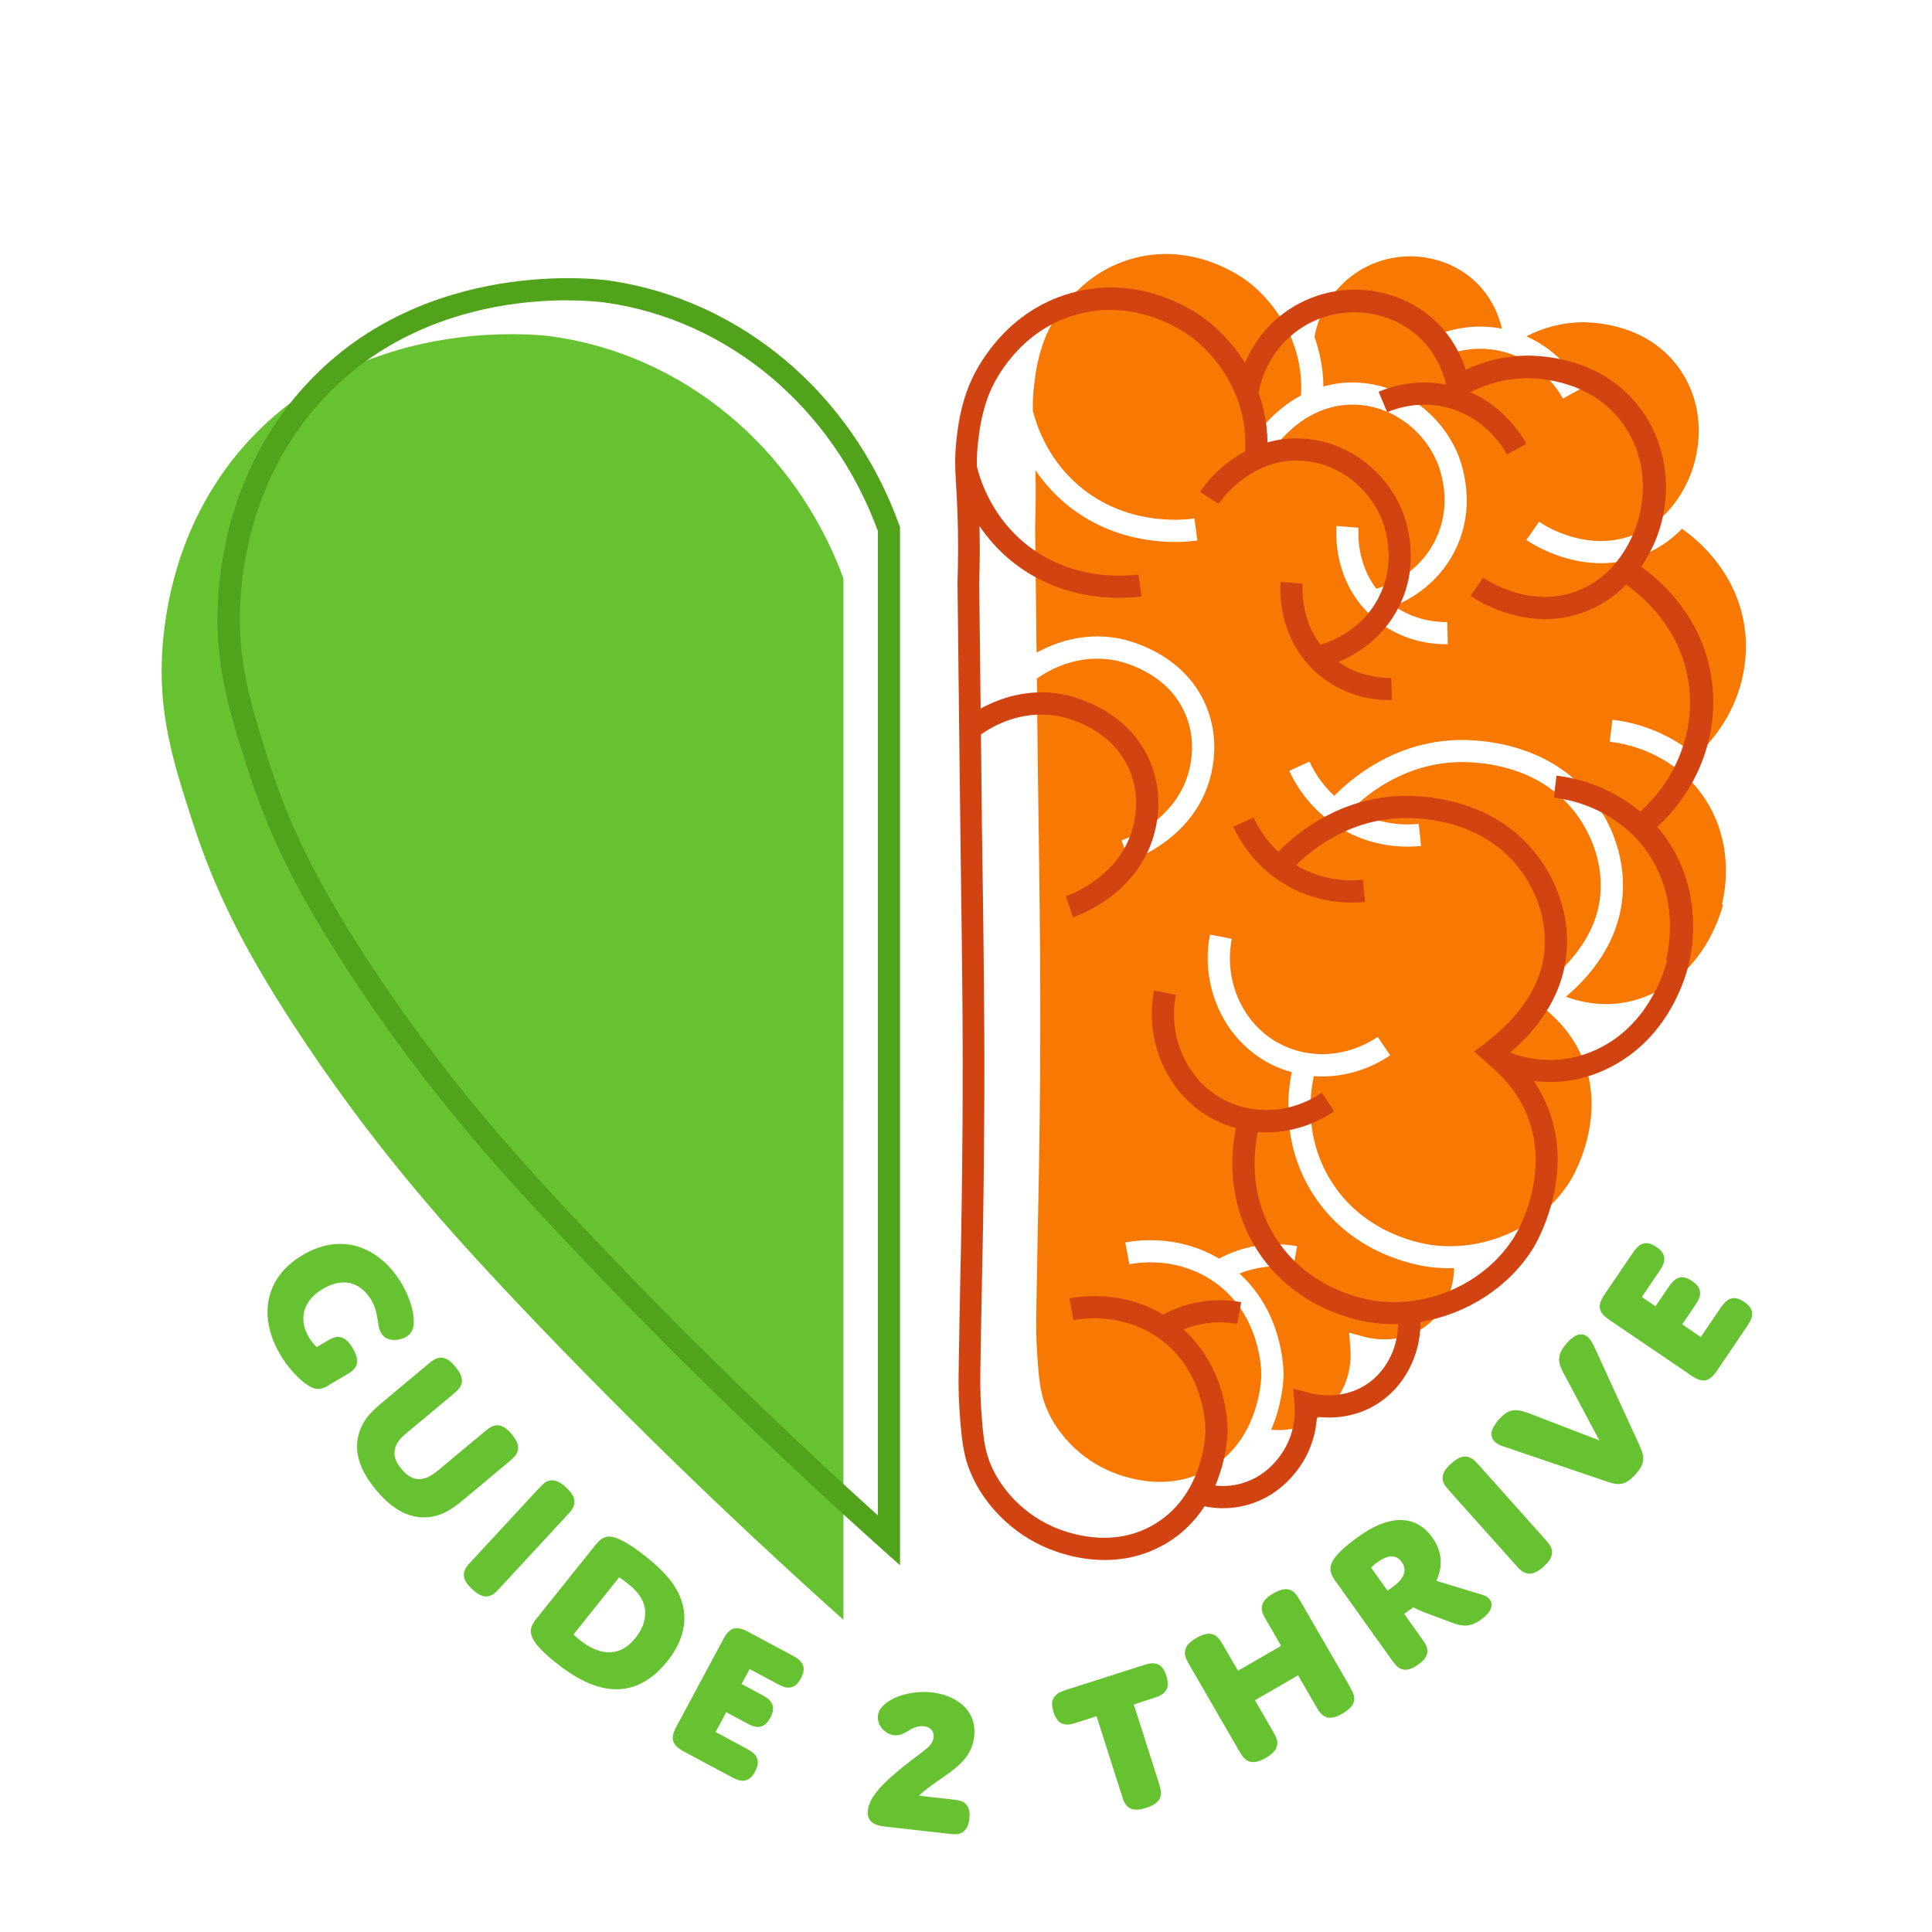 <?xml version="1.0" encoding="UTF-8"?>
<svg xmlns="http://www.w3.org/2000/svg" id="Layer_2" viewBox="0 0 173.79 173.79">
  <defs>
    <style>.cls-1{fill:none;}.cls-2{fill:#67c231;}.cls-3{fill:#f77803;}.cls-4{fill:#d14411;}.cls-5{fill:#51a31b;}</style>
  </defs>
  <g id="Layer_1-2">
    <rect class="cls-1" x="0" y="0" width="173.79" height="173.79" rx="86.89" ry="86.89"></rect>
    <path class="cls-3" d="m155,81.32c-.21.85-1.44,5.19-5.39,7.55-1.41.84-2.72,1.17-3.37,1.29-2.18.4-4.08-.02-5.38-.5,1.07-.93,4.64-4.01,5.08-8.94.38-4.17-1.5-7.33-2.66-8.84-3.97-5.19-10.4-5.37-12.27-5.31-5.52.19-9.32,3.31-10.99,5.02-1.2-1.12-1.88-2.33-2.23-3.08l-1.82.83c.58,1.27,1.98,3.66,4.82,5.28,2.19,1.26,4.34,1.54,5.85,1.54.46,0,.86-.03,1.19-.06l-.21-1.99c-1.17.12-3.47.13-5.84-1.23-.05-.03-.11-.06-.16-.09,1.55-1.53,4.81-4.07,9.45-4.23,1.64-.06,7.23.1,10.62,4.53.98,1.28,2.57,3.95,2.26,7.44-.4,4.39-4.01,7.23-5.26,8.24-.17.14-.34.26-.49.38-.22.16-.41.3-.57.4.51.46,1.03.91,1.54,1.37l.3.27c1.21,1.08,2.15,2.34,2.78,3.75,2.47,5.52-.82,10.99-.96,11.22-2.49,4.05-7.42,6.41-12.27,5.86-1.05-.12-6.43-.97-9.43-6.02-2.2-3.7-1.78-7.47-1.41-9.2.25.02.51.03.76.03,2.12,0,4.25-.64,6.11-1.9l-1.12-1.66c-2.7,1.82-6.08,2.06-8.81.62-3.29-1.72-5.06-5.61-4.32-9.44l-1.96-.38c-.91,4.69,1.29,9.46,5.35,11.59.65.34,1.32.6,2.01.79h0c-.42,2.06-.84,6.34,1.66,10.56,3.48,5.87,9.71,6.85,10.92,6.98.54.06,1.07.09,1.61.09.14,0,.27,0,.41,0-.05,2.3-1.18,4.41-3.02,5.53-2.11,1.29-4.39.82-5.05.64l-1.37-.37.11,1.41c.07.93,0,2.35-.76,3.79-.41.77-1.61,2.65-3.97,3.32-.87.25-1.69.28-2.39.2,1.07-2.5,1.11-4.75,1.11-4.91,0-.61-.07-5.61-3.97-9.13.55-.22,1.13-.39,1.71-.5,1.03-.19,2.08-.19,3.12,0l.36-1.96c-1.27-.23-2.57-.23-3.84,0-1.11.2-2.18.58-3.18,1.12-3.48-2.08-7.03-1.72-8.44-1.46l.37,1.96c1.25-.23,4.5-.55,7.56,1.54,4.32,2.95,4.31,8.19,4.31,8.41,0,.24-.11,5.94-4.83,8.55-3.65,2.02-7.47.71-8.95.05-2.89-1.29-5.21-3.93-5.92-6.71-.3-1.17-.4-2.76-.48-4.04-.09-1.44-.08-2.47-.05-4.18.05-2.81.09-5.12.12-6.78.11-4.73.18-9.55.21-14.34.06-8.52-.05-15.97-.15-23.18-.04-2.81-.08-5.47-.1-8.13-.01-1.29-.03-2.58-.04-3.87,1.08-.77,3.65-2.24,6.92-1.66.49.08,4.82.95,6.46,4.91.92,2.21.53,4.3.22,5.35-1.25,4.2-5.5,5.79-5.98,5.95l.66,1.89c.95-.33,5.74-2.23,7.24-7.27.39-1.3.87-3.9-.29-6.69-2.05-4.94-7.36-6.01-7.96-6.11-3.1-.55-5.68.41-7.3,1.3-.04-3.79-.08-7.58-.13-11.32.06-1.71.07-3.42.03-5.1.7,1.04,1.61,2.1,2.77,3.06,3.45,2.86,7.35,3.4,9.8,3.4.88,0,1.58-.07,2-.13l-.27-1.98c-1.38.19-6.18.54-10.25-2.83-2.78-2.3-3.87-5.24-4.28-6.84-.02-.7,0-1.34.09-2.14.12-1.06.34-3.04,1.26-5,.59-1.25,2.91-5.42,7.96-6.66,5.2-1.28,9.32,1.61,10.09,2.2.82.63,3.57,2.99,4.46,6.97.24,1.05.32,2.14.26,3.23-2.58,1.38-3.97,3.51-4.06,3.64l1.68,1.08s2.64-4.04,7.27-3.89c3.08.1,5.93,2.05,7.26,4.96.29.63,1.64,3.94-.15,7.38-1.52,2.93-4.27,3.95-5.22,4.22h0c-1.75-2.28-1.64-4.92-1.6-5.49l-1.99-.16c-.06.81-.22,4.99,3.09,8.05,2.47,2.29,5.38,2.59,6.71,2.59.08,0,.15,0,.21,0l-.05-2c-.85.02-2.87-.1-4.76-1.44,1.53-.63,3.92-2.02,5.39-4.85,2.21-4.27.55-8.35.19-9.13-1.65-3.59-5.19-6-9.02-6.12-1.07-.04-2.05.1-2.94.36,0-.96-.12-1.92-.33-2.85-.13-.57-.29-1.12-.47-1.63.59-3.18,2.81-5.77,5.83-6.78,3.05-1.02,6.47-.28,8.71,1.89,1.4,1.35,2.04,2.95,2.32,4.16-2.67-.51-4.91.16-6.06.65l.77,1.84c1.02-.43,3.1-1.05,5.54-.38,3.21.88,4.82,3.42,5.24,4.18l1.75-.96c-.45-.81-2.01-3.3-5.04-4.64,1.56-.8,3.25-1.23,4.94-1.26,1.35-.02,5.97.22,8.76,4.08,2.6,3.6,1.99,7.91.68,10.5-1.15,2.28-2.79,3.83-4.88,4.6-4.17,1.53-7.94-.95-8.36-1.24l-1.14,1.64c.39.27,3.15,2.09,6.71,2.09,1.1,0,2.27-.17,3.47-.61,1.46-.54,2.74-1.37,3.82-2.49,1.56,1.1,4.83,3.92,5.59,8.61.7,4.33-.95,8.78-4.32,11.81-1.3-1.08-2.75-1.91-4.33-2.48-1.03-.37-2.1-.63-3.2-.76l-.24,1.98c.94.11,1.87.33,2.76.65,1.58.57,3.03,1.46,4.29,2.63,0,0,.02.02.02.02.83.83,1.52,1.77,2.06,2.79,1.88,3.58,1.3,7.16.96,8.54Z"></path>
    <path class="cls-4" d="m149.07,74.38c3.81-3.48,5.66-8.57,4.86-13.53-.85-5.3-4.35-8.47-6.3-9.86.32-.47.62-.98.89-1.52,2.06-4.07,1.72-9-.85-12.57-3.35-4.65-8.81-4.93-10.41-4.91-1.85.03-3.69.46-5.41,1.27-.43-1.34-1.22-2.92-2.65-4.3-2.78-2.68-6.99-3.6-10.73-2.35-2.96.99-5.29,3.2-6.48,6.03-1.23-1.98-2.68-3.25-3.45-3.84-1.27-.97-5.85-4.01-11.78-2.55-5.91,1.45-8.6,6.3-9.29,7.75-1.07,2.26-1.31,4.45-1.44,5.63-.17,1.55-.11,2.58-.02,4.14.04.69.09,1.46.12,2.45.07,2.01.07,4.08,0,6.15v.05c.07,5.79.14,11.7.2,17.55.03,2.66.06,5.32.1,8.14.1,7.2.21,14.64.15,23.13-.03,4.78-.1,9.6-.21,14.31-.03,1.66-.08,3.97-.12,6.79-.03,1.69-.05,2.81.05,4.34.09,1.36.2,3.05.54,4.39.85,3.36,3.61,6.52,7.04,8.05,1.04.47,3.08,1.21,5.5,1.21,1.63,0,3.44-.34,5.23-1.33,1.69-.93,2.89-2.19,3.74-3.5.49.1,1.05.17,1.67.17.7,0,1.46-.09,2.26-.32,3.1-.89,4.66-3.31,5.19-4.31.67-1.28.93-2.54.99-3.59,1.37.16,3.38.09,5.34-1.11,2.49-1.52,3.99-4.37,3.98-7.43,4.16-.69,7.98-3.12,10.17-6.69.16-.27,3.98-6.61,1.08-13.08-.3-.66-.65-1.29-1.05-1.9,1.07.13,2.28.13,3.57-.1.78-.14,2.35-.53,4.03-1.54,4.52-2.69,5.97-7.41,6.31-8.79.39-1.6,1.06-5.76-1.13-9.95-.47-.89-1.04-1.73-1.7-2.5Zm.9,11.97c-.21.85-1.44,5.19-5.39,7.55-1.41.84-2.72,1.17-3.37,1.29-2.18.4-4.08-.02-5.38-.5,1.07-.93,4.64-4.01,5.08-8.94.38-4.17-1.5-7.33-2.66-8.84-3.97-5.19-10.4-5.37-12.27-5.31-5.52.19-9.32,3.31-10.99,5.02-1.2-1.12-1.88-2.33-2.23-3.08l-1.82.83c.58,1.27,1.98,3.66,4.82,5.28,2.19,1.26,4.34,1.54,5.85,1.54.46,0,.86-.03,1.19-.06l-.21-1.99c-1.17.12-3.47.13-5.84-1.23-.05-.03-.11-.06-.16-.09,1.55-1.53,4.81-4.07,9.45-4.23,1.64-.06,7.23.1,10.62,4.53.98,1.28,2.57,3.95,2.26,7.44-.4,4.39-4.01,7.23-5.26,8.24-.17.14-.34.26-.49.38-.22.16-.41.3-.57.4.51.46,1.03.91,1.54,1.37l.3.27c1.21,1.08,2.15,2.34,2.78,3.75,2.47,5.52-.82,10.99-.96,11.22-2.49,4.05-7.42,6.41-12.27,5.86-1.05-.12-6.43-.97-9.43-6.02-2.2-3.7-1.78-7.47-1.41-9.2.25.02.51.03.76.03,2.12,0,4.25-.64,6.11-1.9l-1.12-1.66c-2.7,1.82-6.08,2.06-8.81.62-3.29-1.72-5.06-5.61-4.32-9.44l-1.96-.38c-.91,4.69,1.29,9.46,5.35,11.59.65.34,1.32.6,2.01.79h0c-.42,2.06-.84,6.34,1.66,10.56,3.48,5.87,9.71,6.85,10.92,6.98.54.06,1.07.09,1.61.09.14,0,.27,0,.41,0-.05,2.3-1.18,4.41-3.02,5.53-2.11,1.29-4.39.82-5.05.64l-1.37-.37.11,1.41c.07.93,0,2.35-.76,3.79-.41.77-1.61,2.65-3.97,3.32-.87.25-1.69.28-2.39.2,1.07-2.5,1.11-4.75,1.11-4.91,0-.61-.07-5.61-3.97-9.13.55-.22,1.13-.39,1.71-.5,1.03-.19,2.08-.19,3.12,0l.36-1.96c-1.27-.23-2.57-.23-3.84,0-1.11.2-2.18.58-3.18,1.12-3.48-2.08-7.03-1.72-8.44-1.46l.37,1.96c1.25-.23,4.5-.55,7.56,1.54,4.32,2.95,4.31,8.19,4.31,8.41,0,.24-.11,5.94-4.83,8.55-3.65,2.02-7.47.71-8.95.05-2.89-1.29-5.21-3.93-5.92-6.71-.3-1.17-.4-2.76-.48-4.04-.09-1.44-.08-2.47-.05-4.18.05-2.81.09-5.12.12-6.78.11-4.73.18-9.55.21-14.34.06-8.52-.05-15.97-.15-23.18-.04-2.81-.08-5.47-.1-8.13-.01-1.29-.03-2.58-.04-3.87,1.08-.77,3.65-2.24,6.92-1.66.49.08,4.82.95,6.46,4.91.92,2.21.53,4.3.22,5.35-1.25,4.2-5.5,5.79-5.98,5.95l.66,1.89c.95-.33,5.74-2.23,7.24-7.27.39-1.3.87-3.9-.29-6.69-2.05-4.94-7.36-6.01-7.96-6.11-3.1-.55-5.68.41-7.3,1.3-.04-3.79-.08-7.58-.13-11.32.06-1.71.07-3.42.03-5.1.7,1.04,1.61,2.1,2.77,3.06,3.45,2.86,7.35,3.4,9.8,3.4.88,0,1.58-.07,2-.13l-.27-1.98c-1.38.19-6.18.54-10.25-2.83-2.78-2.3-3.87-5.24-4.28-6.84-.02-.7,0-1.34.09-2.14.12-1.06.34-3.04,1.26-5,.59-1.25,2.91-5.42,7.96-6.66,5.2-1.28,9.32,1.61,10.09,2.2.82.63,3.57,2.99,4.46,6.97.24,1.05.32,2.14.26,3.23-2.58,1.38-3.97,3.51-4.06,3.64l1.68,1.08s2.64-4.04,7.27-3.89c3.08.1,5.93,2.05,7.26,4.96.29.63,1.64,3.94-.15,7.38-1.52,2.93-4.27,3.95-5.22,4.22h0c-1.75-2.28-1.64-4.92-1.6-5.49l-1.99-.16c-.06.81-.22,4.99,3.09,8.05,2.47,2.29,5.38,2.59,6.71,2.59.08,0,.15,0,.21,0l-.05-2c-.85.02-2.87-.1-4.76-1.44,1.53-.63,3.92-2.02,5.39-4.85,2.21-4.27.55-8.35.19-9.13-1.65-3.59-5.19-6-9.02-6.12-1.07-.04-2.05.1-2.94.36,0-.96-.12-1.92-.33-2.85-.13-.57-.29-1.12-.47-1.63.59-3.18,2.81-5.77,5.83-6.78,3.05-1.02,6.47-.28,8.71,1.89,1.4,1.35,2.04,2.95,2.32,4.16-2.67-.51-4.91.16-6.06.65l.77,1.84c1.02-.43,3.1-1.05,5.54-.38,3.21.88,4.82,3.42,5.24,4.18l1.75-.96c-.45-.81-2.01-3.3-5.04-4.64,1.56-.8,3.25-1.23,4.94-1.26,1.35-.02,5.97.22,8.76,4.08,2.6,3.6,1.99,7.91.68,10.5-1.15,2.28-2.79,3.83-4.88,4.6-4.17,1.53-7.94-.95-8.36-1.24l-1.14,1.64c.39.27,3.15,2.09,6.71,2.09,1.1,0,2.27-.17,3.47-.61,1.46-.54,2.74-1.37,3.82-2.49,1.56,1.1,4.83,3.92,5.59,8.61.7,4.33-.95,8.78-4.32,11.81-1.3-1.08-2.75-1.91-4.33-2.48-1.03-.37-2.1-.63-3.2-.76l-.24,1.98c.94.11,1.87.33,2.76.65,1.58.57,3.03,1.46,4.29,2.63,0,0,.02.02.02.02.83.83,1.52,1.77,2.06,2.79,1.88,3.58,1.3,7.16.96,8.54Z"></path>
    <path class="cls-2" d="m46.02,30.06c-5.43,0-15.72,1.2-23.38,9.3-4.66,4.93-7.43,11.4-8.01,18.72-.48,6.06,1,10.64,2.72,15.94,1.94,6.01,4.56,11.27,9.03,18.14,6.67,10.25,13.25,17.7,18.82,23.63,9.57,10.2,19.88,20.26,30.67,29.92V52.02c-4.35-11.75-14.36-20.08-26.17-21.75-.19-.03-1.56-.21-3.68-.21Z"></path>
    <path class="cls-5" d="m80.97,140.81l-1.67-1.49c-10.75-9.63-21.02-19.7-30.51-29.91-5.27-5.67-11.5-12.79-17.83-22.61-4.29-6.65-6.8-11.76-8.68-17.62-1.67-5.22-3.11-9.72-2.63-15.84.58-7.37,3.35-13.9,8.03-18.9,10.67-11.4,26.41-9.3,27.07-9.21,11.84,1.69,21.87,10.13,26.15,22.02l.06.16v93.39ZM51.04,27.01c-5.08,0-14.72,1.13-21.89,8.79-4.36,4.66-6.95,10.78-7.49,17.69-.45,5.72.94,10.06,2.54,15.07,1.82,5.68,4.27,10.65,8.45,17.15,6.24,9.69,12.41,16.73,17.61,22.33,8.96,9.64,18.61,19.15,28.71,28.28V47.77c-4.07-11.11-13.44-18.98-24.5-20.55-.17-.02-1.46-.2-3.44-.2Z"></path>
    <path class="cls-2" d="m29.62,124.59c-.77.45-1.26.54-2.21-.18-.75-.57-1.61-1.54-2.23-2.61-1.86-3.17-1.54-6.81,2.07-8.92,3.85-2.26,7.18-.32,8.89,2.6.59,1,1.03,2.2,1.08,3.19.04.7-.12,1.26-.69,1.59-.6.35-1.75.49-2.24-.34-.21-.35-.25-.77-.33-1.27-.09-.6-.23-1.14-.56-1.71-.81-1.38-2.34-2.19-4.34-1.01-1.96,1.15-2.14,2.89-1.29,4.34.34.58.72.9.72.9l.75-.44c.52-.31.88-.52,1.31-.46.43.06.8.36,1.19,1.02.39.67.47,1.14.31,1.54s-.52.62-1.04.92l-1.4.82Z"></path>
    <path class="cls-2" d="m37.71,133.05c.75,0,1.33-.48,1.81-.88l3.96-3.3c.47-.39.79-.65,1.22-.66.44-.01.85.22,1.33.8.48.58.64,1.03.55,1.46-.09.43-.41.69-.87,1.08l-3.82,3.19c-1.02.85-2.12,1.77-3.82,1.75-1.25-.02-2.67-.57-4.24-2.46-1.57-1.89-1.86-3.38-1.65-4.61.28-1.67,1.39-2.59,2.41-3.44l3.82-3.19c.47-.39.79-.65,1.22-.66.44-.01.85.22,1.34.82.49.59.65,1.04.56,1.47-.09.43-.41.69-.87,1.08l-3.96,3.3c-.48.4-1.06.88-1.19,1.62-.1.51.06,1.08.61,1.73.54.65,1.08.91,1.59.91Z"></path>
    <path class="cls-2" d="m45.03,142.77c-.41.44-.69.75-1.12.82-.43.07-.87-.11-1.44-.64-.57-.52-.78-.95-.74-1.39.03-.43.32-.74.73-1.18l5.91-6.39c.41-.44.69-.75,1.12-.82.43-.07.87.11,1.44.64.57.52.78.95.74,1.39s-.32.74-.73,1.18l-5.91,6.39Z"></path>
    <path class="cls-2" d="m54.92,151.93c-1.56-.16-3.17-.96-4.99-2.42-1.22-.98-1.73-1.61-1.98-2.07-.41-.79-.15-1.26.33-1.87l5.24-6.54c.64-.8,1.15-1.09,2.39-.48.55.27,1.35.79,2.28,1.54,1.45,1.16,2.66,2.42,3.15,4,.45,1.45.32,3.31-1.32,5.36-1.73,2.16-3.59,2.63-5.1,2.48Zm-3.34-4.91s.26.26.59.52c.9.72,3.11,2.15,4.99-.2.82-1.02.99-2.02.82-2.81-.18-.8-.7-1.44-1.52-2.09-.47-.37-.77-.55-.77-.55l-4.1,5.13Z"></path>
    <path class="cls-2" d="m66.69,151.47l1.6.86c.54.29.92.49,1.12.86.2.36.18.76-.12,1.33-.3.55-.62.79-1.03.82-.41.04-.79-.17-1.33-.46l-1.6-.86-.96,1.78,2.55,1.37c.54.29.92.49,1.12.86s.18.76-.12,1.33c-.29.55-.62.78-1.03.82-.41.04-.79-.17-1.33-.46l-4.05-2.17c-1.06-.57-1.24-1.16-.69-2.19l4.26-7.94c.55-1.03,1.15-1.21,2.21-.64l3.75,2.01c.54.29.92.49,1.12.86.2.36.18.76-.12,1.33-.3.55-.62.79-1.03.82-.41.04-.79-.17-1.33-.46l-2.25-1.2-.72,1.33Z"></path>
    <path class="cls-2" d="m80.31,159.71c2.35-2.08,3.56-2.44,3.67-3.42.06-.56-.28-.95-.88-1.01-.6-.07-1.09.22-1.51.48-.4.24-.74.37-1.15.33-.9-.1-1.56-.96-1.47-1.75.08-.75.85-1.33,1.71-1.69.84-.34,1.99-.54,3.16-.41,2.13.24,4.06,1.56,3.79,3.97-.31,2.71-2.97,3.44-4.97,5.32l3.01.34c.52.06.88.1,1.18.38.25.24.43.64.35,1.35-.08.71-.35,1.06-.65,1.24-.35.21-.72.17-1.24.11l-5.68-.64c-.84-.09-1.69-.36-1.56-1.47.12-1.05,1.01-2.04,2.24-3.14Z"></path>
    <path class="cls-2" d="m104.21,160.3c.18.58.31.97.16,1.38-.15.41-.53.7-1.26.94-.74.24-1.21.21-1.57-.03-.36-.24-.49-.64-.67-1.22l-2.23-6.99-1.58.51c-.59.19-.99.32-1.4.19-.4-.11-.69-.44-.89-1.08-.21-.65-.16-1.08.1-1.4.26-.34.66-.47,1.25-.66l6.51-2.08c.59-.19.99-.32,1.4-.19.4.11.69.44.89,1.08s.16,1.08-.1,1.4c-.26.34-.66.47-1.25.66l-1.58.51,2.23,6.99Z"></path>
    <path class="cls-2" d="m121.36,151.62c.3.52.51.89.45,1.32s-.36.8-1.03,1.19c-.67.39-1.14.46-1.54.3-.41-.16-.61-.52-.92-1.04l-1.55-2.69-3.88,2.24,1.55,2.69c.3.52.51.88.45,1.31-.06.43-.36.8-1.03,1.19-.67.39-1.14.46-1.54.3-.41-.16-.61-.52-.92-1.04l-4.36-7.54c-.3-.52-.51-.89-.45-1.32.06-.43.36-.8,1.03-1.19s1.14-.46,1.54-.3c.41.16.61.52.92,1.04l1.28,2.21,3.88-2.24-1.28-2.21c-.3-.52-.51-.88-.45-1.32.06-.43.36-.8,1.03-1.19.67-.39,1.14-.46,1.54-.3.41.16.61.52.92,1.04l4.36,7.54Z"></path>
    <path class="cls-2" d="m127.81,147.27c.35.49.59.83.59,1.25,0,.42-.25.81-.85,1.23s-1.04.53-1.45.4-.64-.47-1-.96l-4.91-6.88c-.4-.55-.87-1.22-.08-2.24.36-.46.97-1.04,2.02-1.79.87-.62,1.87-1.24,3.04-1.47,1.44-.28,2.73.17,3.67,1.49.88,1.23.99,2.59.36,3.9l4.18,1.27c.98.3,1.19,1.27-.17,2.23-1.04.74-1.74.59-2.74.21l-2.23-.83c-.59-.23-1.11-.49-1.11-.49l-.82.58,1.48,2.08Zm-3-4.2s.23-.14.45-.3c1.16-.83,1.3-1.6.83-2.26-.55-.77-1.34-.58-2.16,0-.35.25-.6.5-.6.5l1.47,2.06Z"></path>
    <path class="cls-2" d="m138.9,138.36c.4.45.68.76.71,1.2.03.43-.19.86-.77,1.37-.58.52-1.02.69-1.45.61s-.71-.38-1.11-.83l-5.8-6.49c-.4-.45-.68-.76-.71-1.2-.03-.43.19-.86.77-1.37.58-.52,1.02-.69,1.45-.61s.71.38,1.11.83l5.8,6.49Z"></path>
    <path class="cls-2" d="m140.7,123.63c-.49-.93-.8-1.64.24-2.81.74-.84,1.37-1,1.9-.54.24.21.39.5.59.91l3.98,8.68c.5,1.09.68,1.66-.27,2.73-1.05,1.18-1.7.97-2.72.63l-8.95-3.04c-.36-.11-.69-.22-.96-.46-.58-.52-.42-1.2.32-2.04.92-1.04,1.59-.99,2.78-.53l6.26,2.41-3.17-5.95Z"></path>
    <path class="cls-2" d="m148.92,117.5l1.02-1.5c.35-.51.59-.86.97-1.02s.78-.1,1.31.26c.52.35.72.7.71,1.11,0,.42-.25.77-.59,1.28l-1.02,1.5,1.67,1.14,1.63-2.4c.35-.51.59-.86.97-1.02s.78-.1,1.31.26c.52.35.72.7.71,1.11,0,.42-.25.77-.59,1.28l-2.58,3.81c-.67.99-1.28,1.12-2.25.46l-7.45-5.06c-.97-.66-1.08-1.27-.41-2.26l2.39-3.52c.35-.51.59-.86.97-1.02.38-.16.78-.1,1.31.26.52.35.72.7.71,1.11,0,.42-.25.77-.59,1.28l-1.43,2.11,1.25.85Z"></path>
  </g>
</svg>
